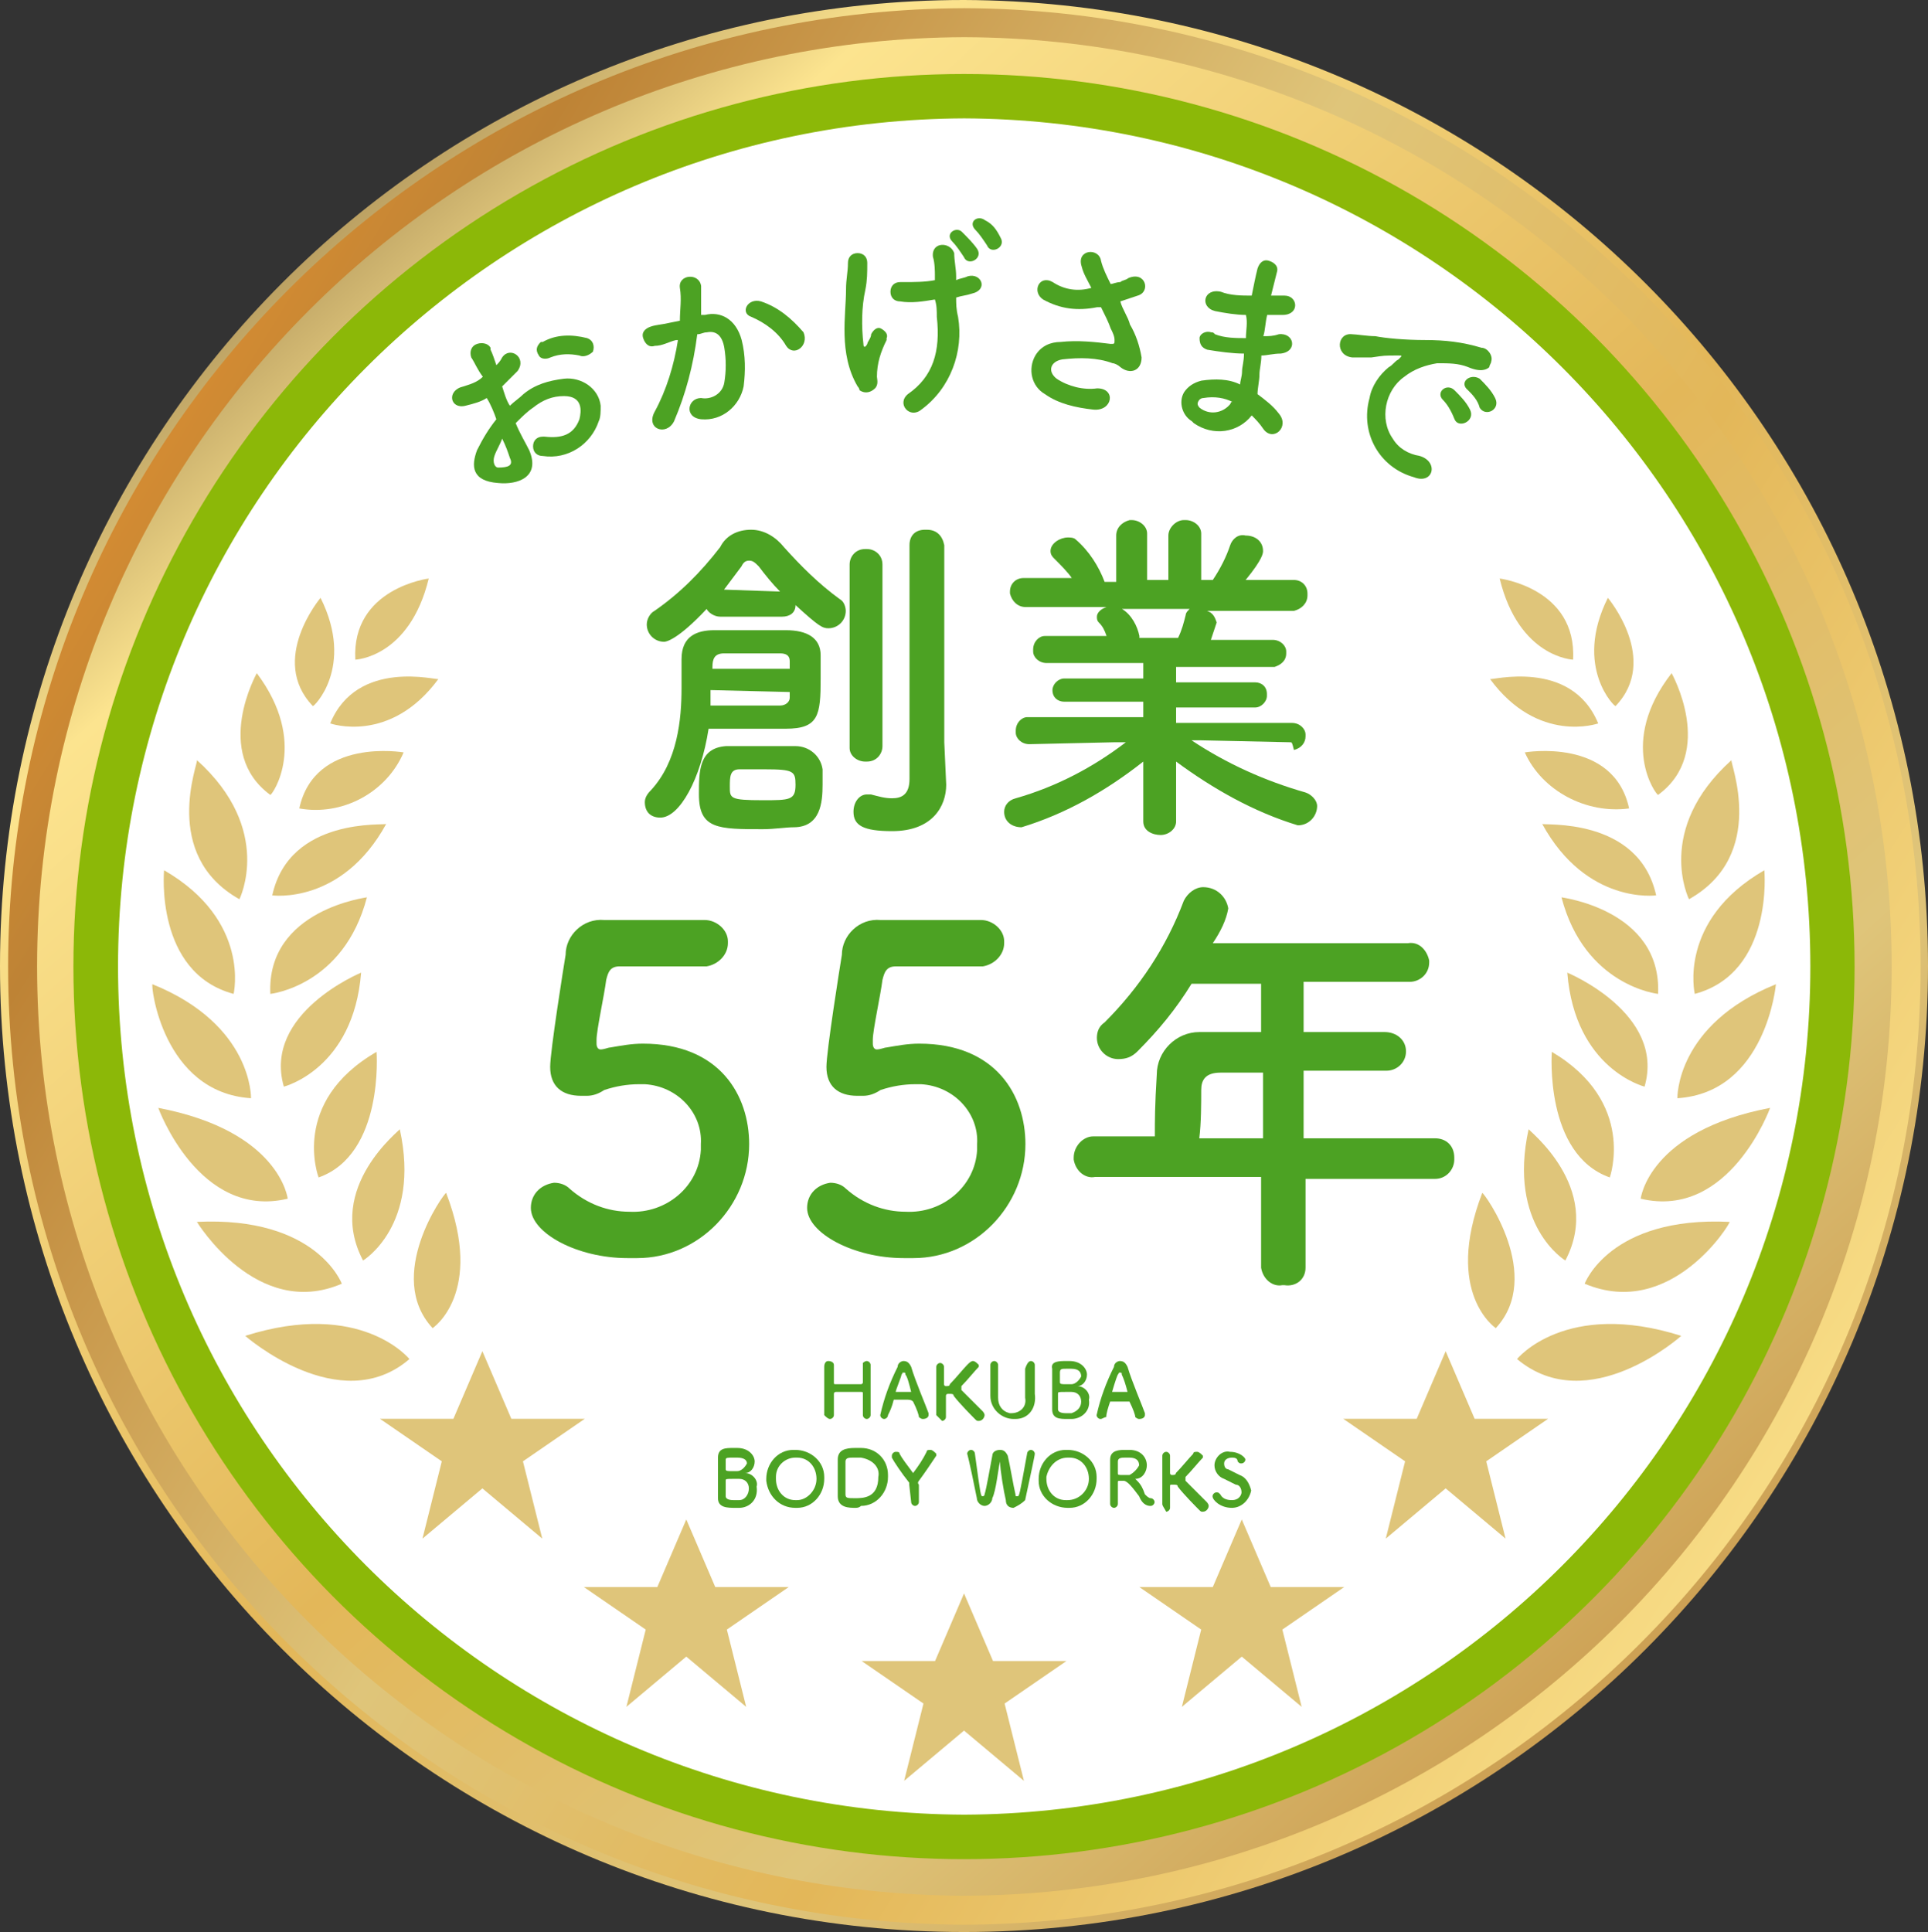 <?xml version="1.0" encoding="utf-8"?>
<!-- Generator: Adobe Illustrator 23.1.1, SVG Export Plug-In . SVG Version: 6.00 Build 0)  -->
<svg version="1.1" id="レイヤー_1" xmlns="http://www.w3.org/2000/svg" xmlns:xlink="http://www.w3.org/1999/xlink" x="0px"
	 y="0px" viewBox="0 0 99.8 100" style="enable-background:new 0 0 99.8 100;" xml:space="preserve">
<rect x="0" y="0" width="99.8" height="100" fill="#333333" stroke="none"/>
<style type="text/css">
	.st0{fill:url(#パス_136_1_);}
	.st1{fill:url(#パス_137_1_);}
	.st2{fill:#8CB808;}
	.st3{fill:#FFFFFF;}
	.st4{fill:#DFC57A;}
	.st5{fill:#4CA223;}
</style>
<g id="グループ_60" transform="translate(416 272.43)">
	<g id="グループ_42" transform="translate(-416 -272.43)">
		<g id="グループ_40">
			
				<linearGradient id="パス_136_1_" gradientUnits="userSpaceOnUse" x1="-365.182" y1="344.622" x2="-366.509" y2="346.11" gradientTransform="matrix(99.812 0 0 -100.044 36560.445 34595.887)">
				<stop  offset="1.800000e-02" style="stop-color:#F1972F"/>
				<stop  offset="0.129" style="stop-color:#BE8335"/>
				<stop  offset="0.313" style="stop-color:#DFC57A"/>
				<stop  offset="0.448" style="stop-color:#E3B759"/>
				<stop  offset="0.656" style="stop-color:#FCE48F"/>
				<stop  offset="0.785" style="stop-color:#5F4022"/>
				<stop  offset="1" style="stop-color:#5F4022"/>
			</linearGradient>
			<path id="パス_136" class="st0" d="M49.9,100C22.3,100,0,77.6,0,50c0-27.6,22.3-50,49.9-50c27.6,0.1,49.9,22.4,49.9,50
				C99.8,77.6,77.5,100,49.9,100z M49.9,4.5C24.8,4.6,4.5,24.9,4.5,50c0,25.1,20.3,45.5,45.4,45.5C75,95.5,95.3,75.1,95.3,50
				C95.3,24.9,75,4.6,49.9,4.5z"/>
		</g>
		<g id="グループ_41" transform="translate(0.42 0.424)">
			
				<linearGradient id="パス_137_1_" gradientUnits="userSpaceOnUse" x1="-366.73" y1="345.201" x2="-365.155" y2="344.228" gradientTransform="matrix(98.97 0 0 -99.2 36290.48 34259.887)">
				<stop  offset="1.800000e-02" style="stop-color:#F1972F"/>
				<stop  offset="0.129" style="stop-color:#BE8335"/>
				<stop  offset="0.313" style="stop-color:#DFC57A"/>
				<stop  offset="0.448" style="stop-color:#E3B759"/>
				<stop  offset="0.656" style="stop-color:#FCE48F"/>
				<stop  offset="0.785" style="stop-color:#5F4022"/>
				<stop  offset="1" style="stop-color:#5F4022"/>
			</linearGradient>
			<path id="パス_137" class="st1" d="M49.5,99.2C22.1,99.1,0,77,0,49.6C0,22.3,22.1,0.1,49.5,0C76.8,0.1,99,22.3,99,49.6
				C99,77,76.8,99.1,49.5,99.2z M49.5,1.5C23,1.6,1.5,23.1,1.5,49.6c0,26.5,21.5,48,48,48.1c26.5-0.1,48-21.6,48-48.1
				C97.5,23.1,76,1.6,49.5,1.5L49.5,1.5z"/>
		</g>
	</g>
	<ellipse id="楕円形_2" class="st2" cx="-366.1" cy="-222.4" rx="46.1" ry="46.2"/>
	<g id="グループ_43" transform="translate(-409.89 -266.303)">
		<path id="パス_138" class="st3" d="M43.8,87.8C19.6,87.7,0,68.1,0,43.9C0,19.7,19.6,0.1,43.8,0C68,0.1,87.6,19.7,87.6,43.9
			C87.6,68.1,68,87.7,43.8,87.8z"/>
	</g>
	<g id="グループ_54" transform="translate(-408.207 -242.486)">
		<g id="グループ_50" transform="translate(11.876 39.994)">
			<g id="グループ_44">
				<path id="パス_139" class="st4" d="M5.3,7.1L2.2,9.7l1-4L0,3.5l3.8,0L5.3,0l1.5,3.5l3.8,0L7.4,5.7l1,4L5.3,7.1z"/>
				<path id="パス_140" class="st4" d="M5.3,1.4l1.1,2.7l2.5,0L6.8,5.5l0.7,2.8L5.3,6.4L3.1,8.3l0.7-2.8L1.7,4.1l2.5,0L5.3,1.4z"
					/>
			</g>
			<g id="グループ_45" transform="translate(49.864)">
				<path id="パス_141" class="st4" d="M5.3,7.1L2.2,9.7l1-4L0,3.5l3.8,0L5.3,0l1.5,3.5l3.8,0L7.4,5.7l1,4L5.3,7.1z"/>
				<path id="パス_142" class="st4" d="M5.3,1.4l1.1,2.7l2.5,0L6.8,5.5l0.7,2.8L5.3,6.4L3.1,8.3l0.7-2.8L1.7,4.1l2.5,0L5.3,1.4z"
					/>
			</g>
			<g id="グループ_49" transform="translate(10.556 8.708)">
				<g id="グループ_46" transform="translate(14.377 3.829)">
					<path id="パス_143" class="st4" d="M5.3,7.1L2.2,9.7l1-4L0,3.5l3.8,0L5.3,0l1.5,3.5l3.8,0L7.4,5.7l1,4L5.3,7.1z"/>
					<path id="パス_144" class="st4" d="M5.3,1.4l1.1,2.7l2.5,0L6.8,5.5l0.7,2.8L5.3,6.4L3.1,8.3l0.7-2.8L1.7,4.1l2.5,0L5.3,1.4z"
						/>
				</g>
				<g id="グループ_47" transform="translate(28.753)">
					<path id="パス_145" class="st4" d="M5.3,7.1L2.2,9.7l1-4L0,3.5l3.8,0L5.3,0l1.5,3.5l3.8,0L7.4,5.7l1,4L5.3,7.1z"/>
					<path id="パス_146" class="st4" d="M5.3,1.4l1.1,2.7l2.5,0L6.8,5.5l0.7,2.8L5.3,6.4L3.1,8.3l0.7-2.8L1.7,4.1l2.5,0L5.3,1.4z"
						/>
				</g>
				<g id="グループ_48">
					<path id="パス_147" class="st4" d="M5.3,7.1L2.2,9.7l1-4L0,3.5l3.8,0L5.3,0l1.5,3.5l3.8,0L7.4,5.7l1,4L5.3,7.1z"/>
					<path id="パス_148" class="st4" d="M5.3,1.4l1.1,2.7l2.5,0L6.8,5.5l0.7,2.8L5.3,6.4L3.1,8.3l0.7-2.8L1.7,4.1l2.5,0L5.3,1.4z"
						/>
				</g>
			</g>
		</g>
		<g id="グループ_53">
			<g id="グループ_51" transform="translate(68.235)">
				<path id="パス_149" class="st4" d="M2.5,40.4c0,0,2.5-3.1,8.5-1.2C11,39.2,6.2,43.5,2.5,40.4z"/>
				<path id="パス_150" class="st4" d="M6,36.5c0,0,1.3-3.5,7.5-3.2C13.6,33.3,10.5,38.4,6,36.5z"/>
				<path id="パス_151" class="st4" d="M8.9,32.1c0,0,0.4-3.5,6.7-4.7C15.6,27.4,13.5,33.2,8.9,32.1z"/>
				<path id="パス_152" class="st4" d="M10.8,26.9c0,0-0.1-3.8,5.1-5.9c0,0,0,0,0,0S15.4,26.6,10.8,26.9z"/>
				<path id="パス_153" class="st4" d="M11.7,21.5c0,0-0.9-3.8,3.6-6.4C15.3,15.1,15.8,20.4,11.7,21.5z"/>
				<path id="パス_154" class="st4" d="M1.4,38.8c0,0-2.7-1.8-0.7-7C0.8,31.8,3.9,36.1,1.4,38.8z"/>
				<path id="パス_155" class="st4" d="M5,35.3c0,0-3-1.8-1.9-6.8C3,28.5,7,31.5,5,35.3z"/>
				<path id="パス_156" class="st4" d="M4.3,24.5c0,0-0.4,5.3,3,6.5C7.3,31,8.7,27.1,4.3,24.5z"/>
				<path id="パス_157" class="st4" d="M9.1,26.3c0,0-3.6-0.9-4-5.9C5.1,20.4,10.2,22.5,9.1,26.3z"/>
				<path id="パス_158" class="st4" d="M9.8,21.5c0,0-3.8-0.4-5-5C4.7,16.5,10,17.1,9.8,21.5z"/>
				<path id="パス_159" class="st4" d="M9.7,16.4c0,0-3.6,0.5-5.9-3.7C3.8,12.8,8.8,12.3,9.7,16.4z"/>
				<path id="パス_160" class="st4" d="M11.4,16.6c0,0-1.8-3.6,2.2-7.2C13.5,9.5,15.5,14.3,11.4,16.6z"/>
				<path id="パス_161" class="st4" d="M10.5,4.9c0,0,2.3,4.1-0.7,6.3C9.7,11.2,7.7,8.5,10.5,4.9z"/>
				<path id="パス_162" class="st4" d="M7.2,1c0,0,2.7,3.2,0.4,5.6C7.6,6.7,5.4,4.6,7.2,1z"/>
				<path id="パス_163" class="st4" d="M8.3,11.9C6.1,12.2,3.8,11,2.9,9C2.9,9,7.5,8.2,8.3,11.9z"/>
				<path id="パス_164" class="st4" d="M6.7,7.5c0,0-3.1,1.1-5.6-2.3C1.1,5.3,5.3,4.1,6.7,7.5z"/>
				<path id="パス_165" class="st4" d="M5.4,4.2c0,0-2.8-0.1-3.8-4.2C1.6,0,5.6,0.5,5.4,4.2z"/>
			</g>
			<g id="グループ_52">
				<path id="パス_166" class="st4" d="M13.4,40.4c0,0-2.5-3.1-8.5-1.2C4.9,39.2,9.8,43.5,13.4,40.4z"/>
				<path id="パス_167" class="st4" d="M9.9,36.5c0,0-1.3-3.5-7.5-3.2C2.4,33.3,5.5,38.4,9.9,36.5z"/>
				<path id="パス_168" class="st4" d="M7.1,32.1c0,0-0.4-3.5-6.7-4.7C0.4,27.4,2.5,33.2,7.1,32.1z"/>
				<path id="パス_169" class="st4" d="M5.2,26.9c0,0,0.1-3.8-5.1-5.9c0,0,0,0,0,0C0,21,0.6,26.6,5.2,26.9z"/>
				<path id="パス_170" class="st4" d="M4.3,21.5c0,0,0.9-3.8-3.6-6.4C0.7,15.1,0.2,20.4,4.3,21.5z"/>
				<path id="パス_171" class="st4" d="M14.6,38.8c0,0,2.7-1.8,0.7-7C15.2,31.8,12.1,36.1,14.6,38.8z"/>
				<path id="パス_172" class="st4" d="M11,35.3c0,0,3-1.8,1.9-6.8C13,28.5,9,31.5,11,35.3z"/>
				<path id="パス_173" class="st4" d="M11.7,24.5c0,0,0.4,5.3-3,6.5C8.7,31,7.2,27.1,11.7,24.5z"/>
				<path id="パス_174" class="st4" d="M6.9,26.3c0,0,3.6-0.9,4-5.9C10.9,20.4,5.8,22.5,6.9,26.3z"/>
				<path id="パス_175" class="st4" d="M6.2,21.5c0,0,3.8-0.4,5-5C11.3,16.5,6,17.1,6.2,21.5z"/>
				<path id="パス_176" class="st4" d="M6.3,16.4c0,0,3.6,0.5,5.9-3.7C12.2,12.8,7.2,12.3,6.3,16.4z"/>
				<path id="パス_177" class="st4" d="M4.6,16.6c0,0,1.8-3.6-2.2-7.2C2.5,9.5,0.5,14.3,4.6,16.6z"/>
				<path id="パス_178" class="st4" d="M5.5,4.9c0,0-2.3,4.1,0.7,6.3C6.3,11.2,8.2,8.5,5.5,4.9z"/>
				<path id="パス_179" class="st4" d="M8.8,1c0,0-2.7,3.2-0.4,5.6C8.4,6.7,10.6,4.6,8.8,1z"/>
				<path id="パス_180" class="st4" d="M7.7,11.9c2.2,0.4,4.5-0.8,5.4-2.9C13.1,9,8.5,8.2,7.7,11.9z"/>
				<path id="パス_181" class="st4" d="M9.3,7.5c0,0,3.1,1.1,5.6-2.3C14.9,5.3,10.7,4.1,9.3,7.5z"/>
				<path id="パス_182" class="st4" d="M10.6,4.2c0,0,2.8-0.1,3.8-4.2C14.4,0,10.4,0.5,10.6,4.2z"/>
			</g>
		</g>
	</g>
	<g id="グループ_56" transform="translate(-392.607 -261.129)">
		<g id="グループ_55">
			<path id="パス_183" class="st5" d="M4,12c0.6,1.4-0.6,1.8-1.6,1.7C1,13.6,1,12.8,1.3,12c0.3-0.6,0.6-1.1,1-1.6
				C2.2,10.1,2,9.6,1.8,9.3C1.5,9.5,1.1,9.6,0.7,9.7c-0.8,0.2-1-0.8-0.1-1c0.3-0.1,0.7-0.2,1-0.5C1.3,7.8,1.2,7.5,1,7.2
				C0.9,6.9,1,6.6,1.3,6.5c0.3-0.1,0.6,0,0.7,0.2c0,0,0,0,0,0.1C2.1,7,2.2,7.3,2.3,7.6c0.1-0.1,0.2-0.2,0.3-0.4
				c0.4-0.6,1.3,0,0.8,0.7C3.1,8.2,2.8,8.5,2.6,8.7C2.7,9,2.8,9.4,3,9.7c0.2-0.2,0.5-0.4,0.7-0.6C4.3,8.6,5,8.4,5.8,8.3
				c0.9-0.1,1.8,0.5,1.9,1.4c0,0.3,0,0.6-0.1,0.8c-0.4,1.2-1.6,2-2.9,1.8c-0.3,0-0.5-0.2-0.5-0.5c0-0.3,0.2-0.5,0.5-0.5
				c0,0,0.1,0,0.1,0c0.9,0.1,1.5-0.1,1.8-0.9C6.7,10,6.8,9.2,5.8,9.2c-0.6,0-1.1,0.2-1.6,0.6c-0.3,0.2-0.6,0.5-0.9,0.8
				C3.5,11.1,3.8,11.6,4,12z M2.2,12.3c-0.1,0.3,0,0.6,0.2,0.6c0.5,0,0.8-0.1,0.6-0.5c-0.1-0.3-0.2-0.6-0.4-1
				C2.5,11.7,2.3,12,2.2,12.3L2.2,12.3z M6.6,7.1C6.1,7,5.6,7,5.1,7.2C4.9,7.3,4.6,7.3,4.5,7.1C4.3,6.8,4.4,6.6,4.6,6.4
				c0,0,0.1,0,0.1,0C5.4,6,6.2,6,7,6.2c0.3,0.1,0.4,0.4,0.3,0.7c0,0,0,0,0,0C7.1,7.1,6.8,7.2,6.6,7.1C6.6,7.1,6.6,7.1,6.6,7.1
				L6.6,7.1z"/>
			<path id="パス_184" class="st5" d="M13.1,5c0.8-0.2,1.6,0.2,1.9,1.3c0.2,0.8,0.2,1.6,0.1,2.4c-0.2,1-1.1,1.8-2.2,1.7
				c-0.9-0.1-0.7-1.1,0-1.1c0.5,0.1,1.1-0.2,1.2-0.8c0,0,0,0,0,0c0.1-0.6,0.1-1.2,0-1.8c-0.1-0.6-0.4-0.9-0.9-0.8
				c-0.2,0-0.3,0.1-0.5,0.1c-0.2,1.6-0.6,3.1-1.2,4.5c-0.4,0.8-1.5,0.4-1-0.5c0.6-1.1,1-2.4,1.2-3.7l-0.1,0
				c-0.4,0.1-0.7,0.3-1.1,0.3c-0.3,0.1-0.5-0.1-0.6-0.4c-0.1-0.3,0.1-0.5,0.4-0.6l0,0c0.3-0.1,0.6-0.1,1-0.2l0.5-0.1
				c0-0.6,0.1-1.1,0-1.7c-0.1-0.7,1-0.8,1.1-0.1c0,0.5,0,1,0,1.5L13.1,5z M17.3,6.6c-0.4-0.7-1.1-1.2-1.8-1.5
				c-0.6-0.2-0.2-1,0.5-0.8c0.9,0.3,1.6,0.9,2.2,1.6C18.5,6.6,17.7,7.2,17.3,6.6L17.3,6.6z"/>
			<path id="パス_185" class="st5" d="M21,8.7C20,7,20.4,5,20.4,3.7c0-0.6,0.1-0.9,0.1-1.4c0-0.3,0.2-0.5,0.5-0.5
				c0.3,0,0.5,0.2,0.5,0.5c0,0.5,0,0.9-0.1,1.4c-0.2,0.9-0.2,1.9-0.1,2.8c0,0.2,0.1,0.2,0.2,0c0-0.1,0.2-0.3,0.2-0.5
				c0.1-0.2,0.3-0.4,0.5-0.3c0.2,0.1,0.4,0.3,0.3,0.5c0,0,0,0,0,0.1C22.2,6.9,22,7.5,22,8.2c0,0.1,0.1,0.4-0.1,0.6
				c-0.2,0.2-0.5,0.3-0.8,0.1C21.1,8.9,21.1,8.8,21,8.7z M26.1,3.2c0.2-0.1,0.4-0.1,0.6-0.2c0.7-0.2,1.1,0.7,0.2,0.9
				c-0.3,0.1-0.5,0.1-0.8,0.2c0,0.3,0,0.6,0.1,1c0.3,1.8-0.4,3.7-1.9,4.8c-0.6,0.5-1.3-0.3-0.7-0.8c1.3-0.9,1.7-2.2,1.5-4
				c0-0.3,0-0.6-0.1-0.9c-0.6,0.1-1.2,0.2-1.8,0.1c-0.3,0-0.5-0.2-0.5-0.5c0-0.3,0.2-0.5,0.5-0.5c0.1,0,0.1,0,0.2,0
				c0.5,0,1.1,0,1.6-0.1c0-0.1,0-0.2,0-0.3C25,2.8,25,2.3,24.9,2c-0.1-0.8,0.9-0.8,1.1-0.2C26,2.2,26.1,2.6,26.1,3L26.1,3.2z
				 M26.5,2c-0.2-0.3-0.4-0.6-0.6-0.8c-0.4-0.4,0.2-0.8,0.5-0.5c0.3,0.3,0.6,0.6,0.8,0.9C27.5,2.1,26.7,2.5,26.5,2L26.5,2z
				 M27.7,1.4c-0.2-0.3-0.4-0.6-0.6-0.8c-0.4-0.4,0.1-0.8,0.5-0.5C28,0.3,28.2,0.6,28.4,1C28.7,1.5,27.9,1.9,27.7,1.4L27.7,1.4z"/>
			<path id="パス_186" class="st5" d="M35.1,5.5c0.3,0.5,0.5,1.1,0.6,1.7c0,0.7-0.6,0.9-1.1,0.5c-0.1-0.1-0.3-0.2-0.4-0.2
				c-0.8-0.3-1.7-0.3-2.6-0.2c-0.6,0.1-0.8,0.6-0.3,1c0.6,0.4,1.4,0.6,2.1,0.5c1,0,0.8,1.2-0.2,1.1c-0.9-0.1-1.8-0.3-2.5-0.8
				c-0.7-0.4-0.9-1.3-0.5-2c0.3-0.5,0.8-0.7,1.3-0.7c0.9-0.1,1.8,0,2.6,0.1c0.2,0,0.2,0,0.2-0.2c0-0.2-0.1-0.4-0.2-0.6
				C34,5.4,33.8,5,33.6,4.6c-0.1,0-0.1,0-0.2,0c-1,0.2-1.9,0.1-2.8-0.4c-0.6-0.4-0.2-1.3,0.5-0.9c0.6,0.4,1.3,0.5,2,0.3
				c-0.2-0.4-0.4-0.7-0.5-1.1c-0.3-0.9,0.9-1,1-0.3c0.1,0.4,0.3,0.8,0.5,1.2c0.1,0,0.3-0.1,0.5-0.1c0.1-0.1,0.3-0.1,0.4-0.2
				c0.9-0.4,1.2,0.7,0.5,0.9c-0.3,0.1-0.6,0.2-0.9,0.3C34.7,4.7,35,5.1,35.1,5.5z"/>
			<path id="パス_187" class="st5" d="M41.1,5c-0.5,0-1.1-0.1-1.6-0.2c-0.8-0.2-0.6-1.2,0.3-1c0.5,0.2,1.1,0.2,1.6,0.2
				c0.1-0.5,0.2-1,0.3-1.4c0.1-0.3,0.3-0.5,0.6-0.4c0.3,0.1,0.5,0.3,0.4,0.6c-0.1,0.4-0.2,0.8-0.3,1.2c0.2,0,0.5,0,0.7,0
				c0.7,0,0.8,1-0.1,1c-0.3,0-0.5,0-0.8,0c-0.1,0.4-0.1,0.8-0.2,1.1c0.3,0,0.5,0,0.8-0.1c0.8-0.1,1,0.9,0.1,1c-0.4,0-0.7,0.1-1,0.1
				c0,0.4-0.1,0.7-0.1,1c0,0.3-0.1,0.7-0.1,1c0.4,0.3,0.8,0.6,1.1,1c0.6,0.7-0.3,1.5-0.8,0.8c-0.2-0.3-0.4-0.5-0.6-0.7
				c-0.7,0.9-2,1.1-3,0.4c0,0,0,0-0.1-0.1c-0.5-0.3-0.7-1-0.4-1.5c0.2-0.3,0.5-0.5,0.9-0.6c0.7-0.1,1.4-0.1,2,0.2
				c0-0.2,0.1-0.4,0.1-0.7c0-0.2,0.1-0.5,0.1-0.9c-0.6,0-1.3-0.1-1.9-0.2c-0.3-0.1-0.4-0.3-0.4-0.6C38.7,6,39,5.8,39.3,5.9
				c0.1,0,0.1,0,0.2,0.1c0.5,0.2,1.1,0.2,1.6,0.2C41.1,5.8,41.2,5.4,41.1,5L41.1,5z M38.9,9.3c-0.2,0-0.3,0.2-0.3,0.3
				c0,0.1,0.1,0.2,0.1,0.2c0.5,0.4,1.2,0.3,1.6-0.2c0,0,0-0.1,0.1-0.1C40,9.3,39.5,9.2,38.9,9.3L38.9,9.3z"/>
			<path id="パス_188" class="st5" d="M48.5,7.7c0.2-0.1,0.3-0.3,0.5-0.4c0.2-0.2,0.2-0.2,0-0.2c-0.8,0-0.7,0-1.4,0.1
				c-0.3,0-0.7,0-1,0c-0.9-0.1-0.8-1.3,0-1.2c0.2,0,0.8,0.1,1.2,0.1c0.5,0.1,1.5,0.2,2.6,0.2c1,0,1.9,0.1,2.9,0.4
				c0.3,0,0.6,0.4,0.5,0.7c0,0.1-0.1,0.2-0.1,0.3c-0.1,0.1-0.4,0.3-1.1,0c-0.5-0.2-1-0.2-1.6-0.2c-0.6,0.1-1.2,0.3-1.7,0.7
				c-1,0.7-1.3,2.2-0.6,3.2c0.3,0.5,0.8,0.8,1.4,0.9c1,0.3,0.7,1.5-0.3,1.1c-1.8-0.5-2.8-2.3-2.3-4.1C47.6,8.7,48,8.1,48.5,7.7z
				 M51.3,9.4c-0.4-0.4,0.2-0.9,0.6-0.5c0.3,0.3,0.6,0.6,0.8,1c0.3,0.6-0.6,1-0.8,0.5C51.7,9.9,51.5,9.6,51.3,9.4L51.3,9.4z
				 M52.6,8.9c-0.5-0.4,0.1-0.9,0.6-0.6c0.3,0.3,0.6,0.6,0.8,1c0.3,0.6-0.5,1-0.8,0.5C53.1,9.4,52.8,9.1,52.6,8.9L52.6,8.9z"/>
		</g>
	</g>
	<g id="グループ_58" transform="translate(-378.835 -201.984)">
		<g id="グループ_57">
			<path id="パス_189" class="st5" d="M7.9,2.8C7.9,2.9,7.8,3,7.7,3c0,0,0,0,0,0C7.6,3,7.5,2.9,7.5,2.8v0c0-0.2,0-0.4,0-0.5
				c0-0.2,0-0.4,0-0.6c0-0.1,0-0.1-0.1-0.1c-0.1,0-0.4,0-0.6,0c-0.3,0-0.6,0-0.7,0c0,0-0.1,0-0.1,0.1C6,1.8,6,2,6,2.3
				c0,0.2,0,0.3,0,0.5v0C6,2.9,5.9,3,5.8,3C5.7,3,5.6,2.9,5.5,2.8c0,0,0,0,0,0l0,0c0-0.4,0-0.9,0-1.4c0-0.4,0-0.9,0-1.1
				C5.5,0.1,5.6,0,5.7,0c0,0,0,0,0,0C5.9,0,6,0.1,6,0.2c0,0,0,0,0,0v0c0,0.2,0,0.3,0,0.4c0,0.2,0,0.4,0,0.5c0,0.1,0,0.1,0.1,0.1
				c0.1,0,0.4,0,0.6,0s0.6,0,0.7,0c0,0,0.1,0,0.1-0.1c0-0.1,0-0.3,0-0.5c0-0.1,0-0.3,0-0.5C7.5,0.1,7.6,0,7.7,0c0,0,0,0,0,0
				c0.1,0,0.2,0.1,0.2,0.2c0,0,0,0,0,0v0c0,0.3,0,0.7,0,1.1C7.9,1.9,7.9,2.5,7.9,2.8L7.9,2.8z"/>
			<path id="パス_190" class="st5" d="M10.6,3c-0.1,0-0.2-0.1-0.2-0.1c0-0.1-0.1-0.4-0.3-0.8c0,0,0,0,0,0C10,2,9.9,2,9.7,2
				C9.5,2,9.2,2,9.1,2c0,0,0,0,0,0C9,2.4,8.9,2.6,8.8,2.8C8.8,2.9,8.7,3,8.6,3C8.5,3,8.4,2.9,8.4,2.8c0,0,0,0,0,0
				c0.2-0.9,0.5-1.7,0.9-2.5C9.3,0.1,9.5,0,9.6,0C9.8,0,9.9,0.1,10,0.3c0.2,0.7,0.8,2.1,0.9,2.4c0,0,0,0.1,0,0.1
				C10.9,2.9,10.8,3,10.6,3C10.7,3,10.7,3,10.6,3z M10,1.6C9.9,1.2,9.8,0.8,9.7,0.7c0-0.1,0-0.1-0.1-0.1s0,0-0.1,0.1
				C9.5,0.8,9.2,1.5,9.2,1.6c0,0,0,0,0,0c0.1,0,0.2,0,0.4,0S9.9,1.6,10,1.6C10,1.6,10,1.6,10,1.6C10,1.6,10,1.6,10,1.6z"/>
			<path id="パス_191" class="st5" d="M11.3,2.8c0-0.4,0-0.9,0-1.4c0-0.4,0-0.9,0-1.1c0-0.1,0.1-0.2,0.2-0.2c0,0,0,0,0,0
				c0.1,0,0.2,0.1,0.2,0.2c0,0,0,0,0,0v0c0,0.2,0,0.3,0,0.4c0,0.2,0,0.4,0,0.5c0,0,0,0.1,0.1,0.1c0.1,0,0.2,0,0.2-0.1
				c0.3-0.3,0.7-0.8,0.9-1C13,0.1,13.1,0,13.2,0c0.1,0,0.2,0.1,0.3,0.2c0,0,0,0.1,0,0.1c-0.2,0.2-0.6,0.7-0.9,1c0,0,0,0,0,0.1
				c0,0,0,0,0,0.1c0.3,0.3,1,1,1.1,1.1c0,0,0.1,0.1,0.1,0.2c0,0.1-0.1,0.3-0.3,0.3c-0.1,0-0.1,0-0.2-0.1c-0.1-0.1-0.8-0.8-1.1-1.2
				c0-0.1-0.1-0.1-0.2-0.1c0,0-0.1,0-0.1,0s-0.1,0-0.1,0.1c0,0.1,0,0.3,0,0.6c0,0.2,0,0.3,0,0.5v0c0,0.1-0.1,0.2-0.2,0.2
				C11.5,3,11.4,2.9,11.3,2.8C11.4,2.8,11.4,2.8,11.3,2.8L11.3,2.8z"/>
			<path id="パス_192" class="st5" d="M14.1,1.8L14.1,1.8c0-0.3,0-0.6,0-0.9c0-0.2,0-0.5,0-0.7c0-0.1,0.1-0.2,0.2-0.2c0,0,0,0,0,0
				c0.1,0,0.2,0.1,0.2,0.2c0,0,0,0,0,0v0c0,0.2,0,0.3,0,0.5c0,0.3,0,0.6,0,1v0.2c0,0.4,0.2,0.7,0.6,0.8c0,0,0,0,0.1,0
				c0.4,0,0.8-0.3,0.7-0.8c0,0,0,0,0,0c0-0.3,0-0.7,0-1c0-0.2,0-0.3,0-0.5C16,0.1,16.1,0,16.2,0c0,0,0,0,0,0c0.1,0,0.2,0.1,0.2,0.2
				c0,0,0,0,0,0v0c0,0.3,0,0.6,0,0.8c0,0.2,0,0.4,0,0.7C16.5,2.4,16.1,3,15.4,3c0,0-0.1,0-0.1,0C14.7,3,14.1,2.5,14.1,1.8
				C14.1,1.9,14.1,1.8,14.1,1.8z"/>
			<path id="パス_193" class="st5" d="M18.3,3c-0.1,0-0.2,0-0.2,0c-0.4,0-0.8,0-0.8-0.5c0-0.2,0-0.5,0-0.8c0-0.5,0-1,0-1.3
				C17.2,0,17.7,0,18,0c0.1,0,0.2,0,0.2,0c0.6,0,0.9,0.4,0.9,0.7c0,0.3-0.2,0.6-0.5,0.6c0,0-0.1,0-0.1,0s0,0,0.1,0
				c0.4,0,0.7,0.4,0.6,0.7C19.3,2.6,18.8,3,18.3,3C18.3,3,18.3,3,18.3,3z M18.8,2.1c0-0.3-0.2-0.5-0.5-0.5c0,0,0,0,0,0
				c-0.1,0-0.2,0-0.3,0c-0.4,0-0.4,0-0.4,0.1c0,0.5,0,0.7,0,0.8c0,0.1,0.1,0.2,0.4,0.2c0.1,0,0.2,0,0.3,0
				C18.6,2.6,18.8,2.4,18.8,2.1L18.8,2.1z M18,0.4c-0.2,0-0.3,0-0.3,0.2c0,0.1,0,0.3,0,0.5c0,0.1,0.1,0.1,0.3,0.1c0.1,0,0.2,0,0.3,0
				c0.2,0,0.4-0.2,0.5-0.4c0-0.2-0.1-0.4-0.5-0.4C18.2,0.4,18.1,0.4,18,0.4L18,0.4z"/>
			<path id="パス_194" class="st5" d="M21.8,3c-0.1,0-0.2-0.1-0.2-0.1c0-0.1-0.1-0.4-0.3-0.8c0,0,0,0,0,0c-0.1,0-0.2,0-0.4,0
				c-0.2,0-0.5,0-0.6,0c0,0,0,0,0,0c-0.1,0.3-0.2,0.6-0.2,0.8C20,2.9,19.9,3,19.8,3c-0.1,0-0.2-0.1-0.2-0.2c0,0,0,0,0,0
				c0.2-0.9,0.5-1.7,0.9-2.5c0-0.2,0.2-0.3,0.3-0.3c0.2,0,0.3,0.1,0.4,0.3c0.2,0.7,0.8,2.1,0.9,2.4c0,0,0,0.1,0,0.1
				C22.1,2.9,22,3,21.8,3C21.8,3,21.8,3,21.8,3z M21.2,1.6c-0.1-0.4-0.2-0.7-0.3-0.9c0-0.1,0-0.1-0.1-0.1s0,0-0.1,0.1
				c-0.1,0.2-0.3,0.9-0.3,0.9c0,0,0,0,0,0c0.1,0,0.2,0,0.4,0S21.1,1.6,21.2,1.6C21.2,1.6,21.2,1.6,21.2,1.6
				C21.2,1.6,21.2,1.6,21.2,1.6z"/>
			<path id="パス_195" class="st5" d="M1.1,7.6c-0.1,0-0.2,0-0.2,0C0.5,7.6,0,7.6,0,7.1c0-0.2,0-0.5,0-0.8c0-0.5,0-1,0-1.3
				c0-0.5,0.4-0.5,0.8-0.5c0.1,0,0.2,0,0.2,0c0.6,0,0.9,0.4,0.9,0.7c0,0.3-0.2,0.6-0.5,0.6c0,0-0.1,0-0.1,0s0,0,0.1,0
				c0.4,0,0.7,0.4,0.6,0.7C2.1,7.2,1.6,7.6,1.1,7.6C1.1,7.6,1.1,7.6,1.1,7.6z M1.6,6.6c0-0.3-0.2-0.5-0.5-0.5c0,0,0,0,0,0
				c-0.1,0-0.2,0-0.3,0c-0.4,0-0.4,0-0.4,0.1c0,0.5,0,0.7,0,0.8c0,0.1,0.1,0.2,0.4,0.2c0.1,0,0.2,0,0.3,0C1.4,7.2,1.6,6.9,1.6,6.6
				L1.6,6.6z M0.8,5C0.5,5,0.4,5,0.4,5.1c0,0.1,0,0.3,0,0.5c0,0.1,0.1,0.1,0.3,0.1c0.1,0,0.2,0,0.3,0c0.2,0,0.4-0.2,0.5-0.4
				C1.5,5.1,1.3,5,1,5C1,5,0.9,5,0.8,5L0.8,5z"/>
			<path id="パス_196" class="st5" d="M2.5,6.1c0-0.8,0.6-1.5,1.4-1.5c0,0,0.1,0,0.1,0c0.8,0,1.5,0.6,1.5,1.4c0,0,0,0.1,0,0.1
				c0,0.8-0.6,1.5-1.4,1.5c0,0-0.1,0-0.1,0C3.2,7.6,2.6,7,2.5,6.2C2.5,6.2,2.5,6.1,2.5,6.1z M5.1,6.1c0-0.6-0.4-1.1-1-1.1
				c0,0,0,0-0.1,0C3.5,5,3,5.4,3,6c0,0,0,0,0,0.1c0,0.6,0.4,1.1,1,1.1c0,0,0,0,0.1,0C4.6,7.2,5.1,6.7,5.1,6.1
				C5.1,6.1,5.1,6.1,5.1,6.1z"/>
			<path id="パス_197" class="st5" d="M7.1,7.6c-0.3,0-0.9,0-0.9-0.6c0-0.2,0-0.5,0-0.8c0-0.4,0-0.9,0-1.1c0-0.5,0.4-0.6,0.9-0.6
				c0.1,0,0.2,0,0.3,0c0.8,0,1.4,0.6,1.4,1.4c0,0,0,0,0,0.1c0,0.8-0.6,1.5-1.4,1.5C7.3,7.6,7.2,7.6,7.1,7.6z M7,5
				C6.8,5,6.6,5,6.6,5.2c0,0.2,0,0.6,0,1c0,0.3,0,0.6,0,0.7c0,0.2,0.1,0.2,0.5,0.2c0.4,0,1.2,0,1.2-1.1C8.4,5.5,8,5.1,7.4,5
				c0,0-0.1,0-0.1,0C7.3,5,7.2,5,7,5L7,5z"/>
			<path id="パス_198" class="st5" d="M9.9,6.4c0,0,0-0.1,0-0.1C9.5,5.8,9.1,5.2,9,5c0,0,0-0.1,0-0.1c0-0.1,0.1-0.2,0.2-0.2
				c0.1,0,0.2,0,0.2,0.1C9.5,5,9.8,5.4,10.1,5.8c0,0,0,0,0,0c0,0,0,0,0,0c0.3-0.4,0.5-0.7,0.7-1.1c0-0.1,0.1-0.1,0.2-0.1
				c0.1,0,0.2,0.1,0.3,0.2c0,0,0,0.1,0,0.1c-0.2,0.3-0.6,0.9-0.9,1.3c0,0-0.1,0.1,0,0.2c0,0.2,0,0.6,0,0.9c0,0.1-0.1,0.2-0.2,0.2
				c0,0,0,0,0,0c-0.1,0-0.2-0.1-0.2-0.2c0,0,0,0,0,0L9.9,6.4z"/>
			<path id="パス_199" class="st5" d="M15.3,7.6c-0.2,0-0.4-0.1-0.4-0.4c-0.1-0.4-0.3-1.6-0.3-2c0-0.1,0-0.1,0-0.1s0,0,0,0.1
				c-0.1,0.4-0.2,1.5-0.4,1.9c0,0.2-0.2,0.4-0.4,0.4c-0.2,0-0.4-0.2-0.4-0.4c-0.4-2-0.5-2.3-0.5-2.3c0-0.1,0.1-0.2,0.2-0.2
				c0,0,0,0,0,0c0.1,0,0.2,0.1,0.2,0.2C13.6,7,13.6,7,13.7,7c0,0,0.1,0,0.1-0.1c0.1-0.3,0.3-1.5,0.4-2c0-0.2,0.2-0.3,0.4-0.3
				c0.2,0,0.3,0.1,0.4,0.3c0.1,0.4,0.3,1.6,0.4,2c0,0.1,0,0.1,0.1,0.1c0.1,0,0.1,0,0.5-2.2c0-0.1,0.1-0.2,0.2-0.2
				c0.1,0,0.2,0.1,0.2,0.2c0,0.1-0.2,1-0.5,2.4C15.7,7.4,15.5,7.5,15.3,7.6z"/>
			<path id="パス_200" class="st5" d="M16.6,6.1c0-0.8,0.6-1.5,1.4-1.5c0,0,0.1,0,0.1,0c0.8,0,1.5,0.6,1.5,1.4c0,0,0,0.1,0,0.1
				c0,0.8-0.6,1.5-1.4,1.5c0,0-0.1,0-0.1,0c-0.8,0-1.5-0.6-1.5-1.4C16.6,6.2,16.6,6.1,16.6,6.1z M19.2,6.1c0-0.6-0.4-1.1-1-1.1
				c0,0,0,0-0.1,0c-0.6,0-1,0.5-1.1,1c0,0,0,0,0,0.1c0,0.6,0.4,1.1,1,1.1c0,0,0,0,0.1,0C18.7,7.2,19.2,6.7,19.2,6.1
				C19.2,6.1,19.2,6.1,19.2,6.1z"/>
			<path id="パス_201" class="st5" d="M21,6.2c-0.1,0-0.1,0-0.2,0s-0.1,0-0.1,0.1c0,0.3,0,0.9,0,1.1c0,0.1-0.1,0.2-0.2,0.2
				c0,0,0,0,0,0c-0.1,0-0.2-0.1-0.2-0.2c0,0,0,0,0,0v0c0-0.4,0-0.8,0-1.3c0-0.8,0-0.9,0-1c0-0.5,0.5-0.5,0.8-0.5c0.1,0,0.2,0,0.2,0
				c0.6,0,0.9,0.4,0.9,0.8c0,0.3-0.2,0.7-0.6,0.7c0,0,0,0,0,0s0,0,0.1,0.1c0.2,0.2,0.3,0.4,0.4,0.7c0.1,0.1,0.2,0.2,0.3,0.2
				c0.1,0,0.2,0.1,0.2,0.2c0,0.1-0.1,0.2-0.2,0.2c0,0,0,0,0,0c-0.1,0-0.4,0-0.6-0.5C21.5,6.6,21.2,6.2,21,6.2z M21.8,5.4
				c0-0.2-0.1-0.4-0.5-0.4c-0.1,0-0.1,0-0.2,0c-0.2,0-0.4,0-0.4,0.2c0,0.1,0,0.4,0,0.6c0,0.1,0,0.1,0.3,0.1c0.1,0,0.2,0,0.3,0
				C21.5,5.8,21.7,5.6,21.8,5.4z"/>
			<path id="パス_202" class="st5" d="M23,7.4c0-0.4,0-0.9,0-1.4c0-0.4,0-0.9,0-1.1c0-0.1,0.1-0.2,0.2-0.2c0,0,0,0,0,0
				c0.1,0,0.2,0.1,0.2,0.2c0,0,0,0,0,0v0c0,0.2,0,0.3,0,0.4c0,0.2,0,0.4,0,0.5c0,0,0,0.1,0.1,0.1c0.1,0,0.2,0,0.2-0.1
				c0.3-0.3,0.7-0.8,0.9-1c0-0.1,0.1-0.1,0.2-0.1c0.1,0,0.2,0.1,0.3,0.2c0,0,0,0.1,0,0.1c-0.2,0.2-0.6,0.7-0.9,1c0,0,0,0,0,0.1
				c0,0,0,0,0,0.1c0.3,0.3,1,1,1.1,1.1c0,0,0.1,0.1,0.1,0.2c0,0.1-0.1,0.3-0.3,0.3c-0.1,0-0.1,0-0.2-0.1c-0.1-0.1-0.8-0.8-1.1-1.2
				c0-0.1-0.1-0.1-0.2-0.1c0,0,0,0-0.1,0s-0.1,0-0.1,0.1c0,0.1,0,0.3,0,0.6c0,0.2,0,0.3,0,0.5v0c0,0.1-0.1,0.2-0.2,0.2
				C23.1,7.6,23,7.5,23,7.4C23,7.4,23,7.4,23,7.4L23,7.4z"/>
			<path id="パス_203" class="st5" d="M26.6,7.6c-0.6,0-1-0.4-1-0.6c0-0.1,0.1-0.2,0.2-0.2c0.1,0,0.1,0,0.2,0.1
				c0.1,0.2,0.3,0.3,0.6,0.3c0.4,0,0.5-0.3,0.5-0.4c0-0.2-0.1-0.4-0.3-0.4c-0.2-0.1-0.4-0.2-0.6-0.3c-0.3-0.1-0.5-0.4-0.5-0.7
				c0-0.4,0.4-0.8,0.8-0.7c0,0,0,0,0,0c0.5,0,0.8,0.3,0.8,0.4c0,0.1-0.1,0.2-0.2,0.2c-0.1,0-0.1,0-0.2-0.1C26.9,5,26.7,5,26.6,5
				c-0.2,0-0.4,0.1-0.4,0.3c0,0,0,0,0,0c0,0.2,0.1,0.3,0.2,0.3c0.2,0.1,0.4,0.2,0.6,0.3c0.3,0.1,0.5,0.4,0.6,0.8
				C27.5,7.2,27.1,7.6,26.6,7.6C26.6,7.6,26.6,7.6,26.6,7.6z"/>
		</g>
	</g>
	<g id="グループ_59" transform="translate(-389.721 -245.511)">
		<path id="パス_204" class="st5" d="M7.9,15.4c-0.5,0-0.8-0.3-0.8-0.8c0-0.2,0.1-0.4,0.3-0.6C8.8,12.5,9,10.3,9,8.7
			c0-0.6,0-1.1,0-1.5C9,6,9.8,5.7,10.7,5.7c0.5,0,1.1,0,1.5,0c0.7,0,1.4,0,2.2,0c1.1,0,1.8,0.4,1.8,1.3c0,0.3,0,0.8,0,1.2
			c0,1.9-0.1,2.6-1.8,2.6c-1,0-1.9,0-2.8,0h-1.2C10,13.4,8.9,15.4,7.9,15.4z M11,5c-0.3,0-0.6-0.2-0.7-0.4C8.8,6.2,8.2,6.3,8.1,6.3
			c-0.5,0-0.9-0.4-0.9-0.9c0-0.3,0.2-0.6,0.4-0.7c1.3-0.9,2.4-2,3.4-3.3c0.3-0.6,0.9-0.9,1.6-0.9c0.7,0,1.3,0.4,1.7,0.9
			c0.9,1,1.8,1.9,2.9,2.7c0.2,0.1,0.3,0.4,0.3,0.6c0,0.5-0.4,0.9-0.9,0.9c-0.3,0-0.5-0.1-1.7-1.2c0,0.4-0.3,0.6-0.7,0.6c0,0,0,0,0,0
			L11,5z M13.2,16c-2.3,0-3.3,0-3.3-1.8c0-1.2,0-2.4,1.4-2.5c0.6,0,1.2,0,1.8,0c0.6,0,1.2,0,1.8,0c0.7,0,1.3,0.5,1.4,1.2
			c0,0.3,0,0.5,0,0.8c0,0.9-0.1,2.2-1.5,2.2C14.4,15.9,13.8,16,13.2,16L13.2,16z M10.5,8.8c0,0.3,0,0.5,0,0.8c0.7,0,1.3,0,1.9,0
			s1.2,0,1.7,0c0.3,0,0.5-0.2,0.5-0.4c0,0,0,0,0,0c0-0.1,0-0.2,0-0.3L10.5,8.8z M14.6,7.7c0-0.1,0-0.3,0-0.4c0-0.3-0.2-0.4-0.5-0.4
			c-0.5,0-1,0-1.5,0c-0.5,0-0.9,0-1.4,0s-0.6,0.3-0.6,0.7v0.1H14.6z M14.1,3.7c-0.4-0.4-0.8-0.9-1.1-1.3c-0.2-0.2-0.3-0.3-0.5-0.3
			c-0.2,0-0.3,0.1-0.4,0.3c-0.3,0.4-0.6,0.8-0.9,1.2L14.1,3.7z M13.3,12.9c-0.4,0-0.9,0-1.3,0c-0.5,0-0.5,0.4-0.5,0.9
			c0,0.6,0,0.7,1.7,0.7c1.4,0,1.7,0,1.7-0.8C14.9,13,14.8,12.9,13.3,12.9L13.3,12.9z M17.7,2.3c0-0.4,0.3-0.8,0.8-0.8c0,0,0,0,0.1,0
			c0.4,0,0.8,0.3,0.8,0.8c0,0,0,0,0,0.1v9.3c0,0.4-0.3,0.8-0.8,0.8c0,0,0,0-0.1,0c-0.4,0-0.8-0.3-0.8-0.7c0,0,0,0,0-0.1V2.3z
			 M22.7,13.7L22.7,13.7c0,1.1-0.7,2.4-2.8,2.4c-1.5,0-2-0.3-2-1c0-0.5,0.3-0.9,0.7-0.9c0,0,0,0,0,0c0.1,0,0.1,0,0.2,0
			c0.4,0.1,0.7,0.2,1.1,0.2c0.5,0,0.9-0.2,0.9-1c0-0.7,0-5.8,0-9.1V1.3c0-0.5,0.3-0.8,0.8-0.8c0,0,0,0,0.1,0c0.5,0,0.8,0.3,0.9,0.8
			c0,0,0,0,0,0.1v10.1L22.7,13.7z"/>
		<path id="パス_205" class="st5" d="M40.5,11.5l-4.6-0.1h-0.5c1.8,1.2,3.8,2.1,5.9,2.7c0.3,0.1,0.6,0.4,0.6,0.7c0,0.5-0.4,1-1,1
			c-2.3-0.7-4.4-1.9-6.3-3.3l0,3.1v0c0,0.4-0.4,0.7-0.8,0.7c0,0,0,0,0,0c-0.4,0-0.9-0.2-0.9-0.7v0l0-3.1c-1.9,1.5-4,2.7-6.3,3.4
			c-0.5,0-0.9-0.3-0.9-0.8c0-0.3,0.2-0.6,0.6-0.7c2.1-0.6,4-1.6,5.7-2.9h-0.6l-4.4,0.1h0c-0.4,0-0.7-0.3-0.7-0.6c0,0,0,0,0-0.1
			c0-0.4,0.3-0.7,0.6-0.7c0,0,0,0,0,0l6,0l0-0.8l-4.1,0c-0.3,0-0.6-0.2-0.6-0.6c0,0,0,0,0,0c0-0.3,0.3-0.6,0.6-0.6c0,0,0,0,0,0
			l4.1,0V7.4l-5,0c-0.4,0-0.7-0.3-0.7-0.6c0,0,0,0,0-0.1c0-0.4,0.3-0.7,0.6-0.7c0,0,0,0,0,0l3.2,0c-0.1-0.3-0.2-0.5-0.4-0.7
			c-0.1-0.1-0.1-0.2-0.1-0.3c0-0.2,0.2-0.4,0.5-0.5l-4.2,0c-0.4,0-0.7-0.3-0.8-0.7c0,0,0,0,0-0.1c0-0.4,0.3-0.7,0.7-0.7
			c0,0,0,0,0.1,0h0l2.4,0C29,2.7,28.6,2.3,28.3,2c-0.1-0.1-0.2-0.2-0.2-0.4c0-0.4,0.5-0.7,0.9-0.7c0.1,0,0.3,0,0.4,0.1
			c0.7,0.6,1.2,1.4,1.5,2.2l0.6,0l0-2.4v0c0-0.4,0.3-0.7,0.7-0.8c0,0,0,0,0.1,0c0.4,0,0.8,0.3,0.8,0.7c0,0,0,0,0,0v2.4h1.1V0.8
			C34.2,0.4,34.6,0,35,0c0,0,0,0,0.1,0c0.4,0,0.8,0.3,0.8,0.7c0,0,0,0,0,0v0l0,2.4l0.6,0c0.4-0.6,0.7-1.2,0.9-1.8
			c0.1-0.3,0.4-0.6,0.8-0.5c0.5,0,0.9,0.3,0.9,0.8c0,0.1,0,0.4-0.9,1.5l2.5,0h0c0.4,0,0.7,0.3,0.7,0.7c0,0,0,0.1,0,0.1
			c0,0.4-0.3,0.7-0.7,0.8c0,0-0.1,0-0.1,0l-4.4,0c0.3,0.1,0.4,0.3,0.5,0.6c-0.1,0.3-0.2,0.6-0.3,0.9l3.2,0c0.4,0,0.7,0.3,0.7,0.6
			c0,0,0,0,0,0.1c0,0.4-0.3,0.6-0.6,0.7c0,0,0,0-0.1,0l-5,0v0.8l4.1,0c0.3,0,0.6,0.2,0.6,0.6c0,0,0,0,0,0.1c0,0.3-0.3,0.6-0.6,0.6
			c0,0,0,0,0,0l-4.1,0l0,0.8l6,0c0.4,0,0.7,0.3,0.7,0.6c0,0,0,0.1,0,0.1c0,0.3-0.2,0.6-0.6,0.7C40.6,11.5,40.6,11.5,40.5,11.5
			L40.5,11.5z M31.8,4.6c0.5,0.3,0.8,0.9,0.9,1.4l0,0.1h2c0.2-0.4,0.3-0.8,0.4-1.2c0-0.1,0.1-0.2,0.2-0.3L31.8,4.6z"/>
		<path id="パス_206" class="st5" d="M6.2,38.2c-2.6,0-5-1.3-5-2.6c0-0.7,0.5-1.2,1.2-1.3c0.3,0,0.6,0.1,0.8,0.3
			c0.9,0.8,2,1.2,3.1,1.2c1.9,0.1,3.6-1.3,3.7-3.2c0-0.1,0-0.2,0-0.3c0.1-1.6-1.2-3-2.9-3.1c-0.1,0-0.2,0-0.3,0
			c-0.6,0-1.2,0.1-1.8,0.3c-0.3,0.2-0.6,0.3-0.9,0.3c-0.1,0-0.2,0-0.3,0c-1,0-1.6-0.5-1.6-1.5c0-0.8,0.7-5.2,0.8-5.8
			c0-1,0.9-1.9,2-1.8c0.1,0,0.2,0,0.2,0h0.2c0.2,0,0.7,0,4.8,0c0.6,0,1.2,0.5,1.2,1.1c0,0,0,0.1,0,0.1c0,0.6-0.5,1.1-1.1,1.2
			c0,0-0.1,0-0.1,0c-0.6,0-3.7,0-4.4,0c-0.5,0-0.6,0.3-0.7,0.7c-0.1,0.8-0.5,2.6-0.5,3.1c0,0.1,0,0.1,0,0.2c0,0.2,0.1,0.3,0.2,0.3
			c0.2,0,0.4-0.1,0.5-0.1c0.6-0.1,1.1-0.2,1.7-0.2c4,0,5.5,2.7,5.5,5.2c0,3.2-2.6,5.9-5.8,5.9C6.4,38.2,6.3,38.2,6.2,38.2z"/>
		<path id="パス_206_1_" class="st5" d="M20.5,38.2c-2.6,0-5-1.3-5-2.6c0-0.7,0.5-1.2,1.2-1.3c0.3,0,0.6,0.1,0.8,0.3
			c0.9,0.8,2,1.2,3.1,1.2c1.9,0.1,3.6-1.3,3.7-3.2c0-0.1,0-0.2,0-0.3c0.1-1.6-1.2-3-2.9-3.1c-0.1,0-0.2,0-0.3,0
			c-0.6,0-1.2,0.1-1.8,0.3c-0.3,0.2-0.6,0.3-0.9,0.3c-0.1,0-0.2,0-0.3,0c-1,0-1.6-0.5-1.6-1.5c0-0.8,0.7-5.2,0.8-5.8
			c0-1,0.9-1.9,2-1.8c0.1,0,0.2,0,0.2,0h0.2c0.2,0,0.7,0,4.8,0c0.6,0,1.2,0.5,1.2,1.1c0,0,0,0.1,0,0.1c0,0.6-0.5,1.1-1.1,1.2
			c0,0-0.1,0-0.1,0c-0.6,0-3.7,0-4.4,0c-0.5,0-0.6,0.3-0.7,0.7c-0.1,0.8-0.5,2.6-0.5,3.1c0,0.1,0,0.1,0,0.2c0,0.2,0.1,0.3,0.2,0.3
			c0.2,0,0.4-0.1,0.5-0.1c0.6-0.1,1.1-0.2,1.7-0.2c4,0,5.5,2.7,5.5,5.2c0,3.2-2.6,5.9-5.8,5.9C20.8,38.2,20.7,38.2,20.5,38.2z"/>
		<path id="パス_208" class="st5" d="M41.3,34.1v4.6c0,0.6-0.5,1-1.1,0.9c0,0,0,0-0.1,0c-0.5,0.1-1-0.3-1.1-0.9c0,0,0,0,0-0.1
			v-4.6h-8.6c-0.5,0.1-1-0.3-1.1-0.9c0,0,0-0.1,0-0.1c0-0.6,0.5-1.1,1-1.1c0,0,0,0,0.1,0h3.1c0-0.8,0-1.6,0.1-3.2
			c0-1.2,1-2.2,2.2-2.2c0.1,0,0.2,0,0.3,0h2.9V24h-3.6c-0.8,1.3-1.7,2.4-2.8,3.5c-0.3,0.3-0.6,0.4-1,0.4c-0.6,0-1.1-0.5-1.1-1.1
			c0-0.3,0.1-0.6,0.4-0.8c1.8-1.8,3.2-3.9,4.1-6.3c0.2-0.4,0.6-0.7,1-0.7c0.7,0,1.2,0.5,1.3,1.1c-0.1,0.6-0.4,1.2-0.8,1.8h10.1
			c0.6-0.1,1,0.4,1.1,0.9c0,0,0,0.1,0,0.1c0,0.6-0.5,1-1,1c0,0-0.1,0-0.1,0h-5.4v2.6c1.4,0,2.8,0,4.2,0c0.6,0,1.1,0.4,1.1,1
			c0,0,0,0,0,0c0,0.6-0.5,1-1,1c0,0-0.1,0-0.1,0h0c-1.3,0-2.8,0-4.2,0V32h6.8c0.6,0,1,0.4,1,1c0,0,0,0,0,0.1c0,0.5-0.4,1-1,1
			c0,0-0.1,0-0.1,0L41.3,34.1z M39.1,28.6h-2.2c-0.8,0-1,0.4-1,0.9c0,0.7,0,1.7-0.1,2.5h3.3L39.1,28.6z"/>
	</g>
</g>
</svg>
